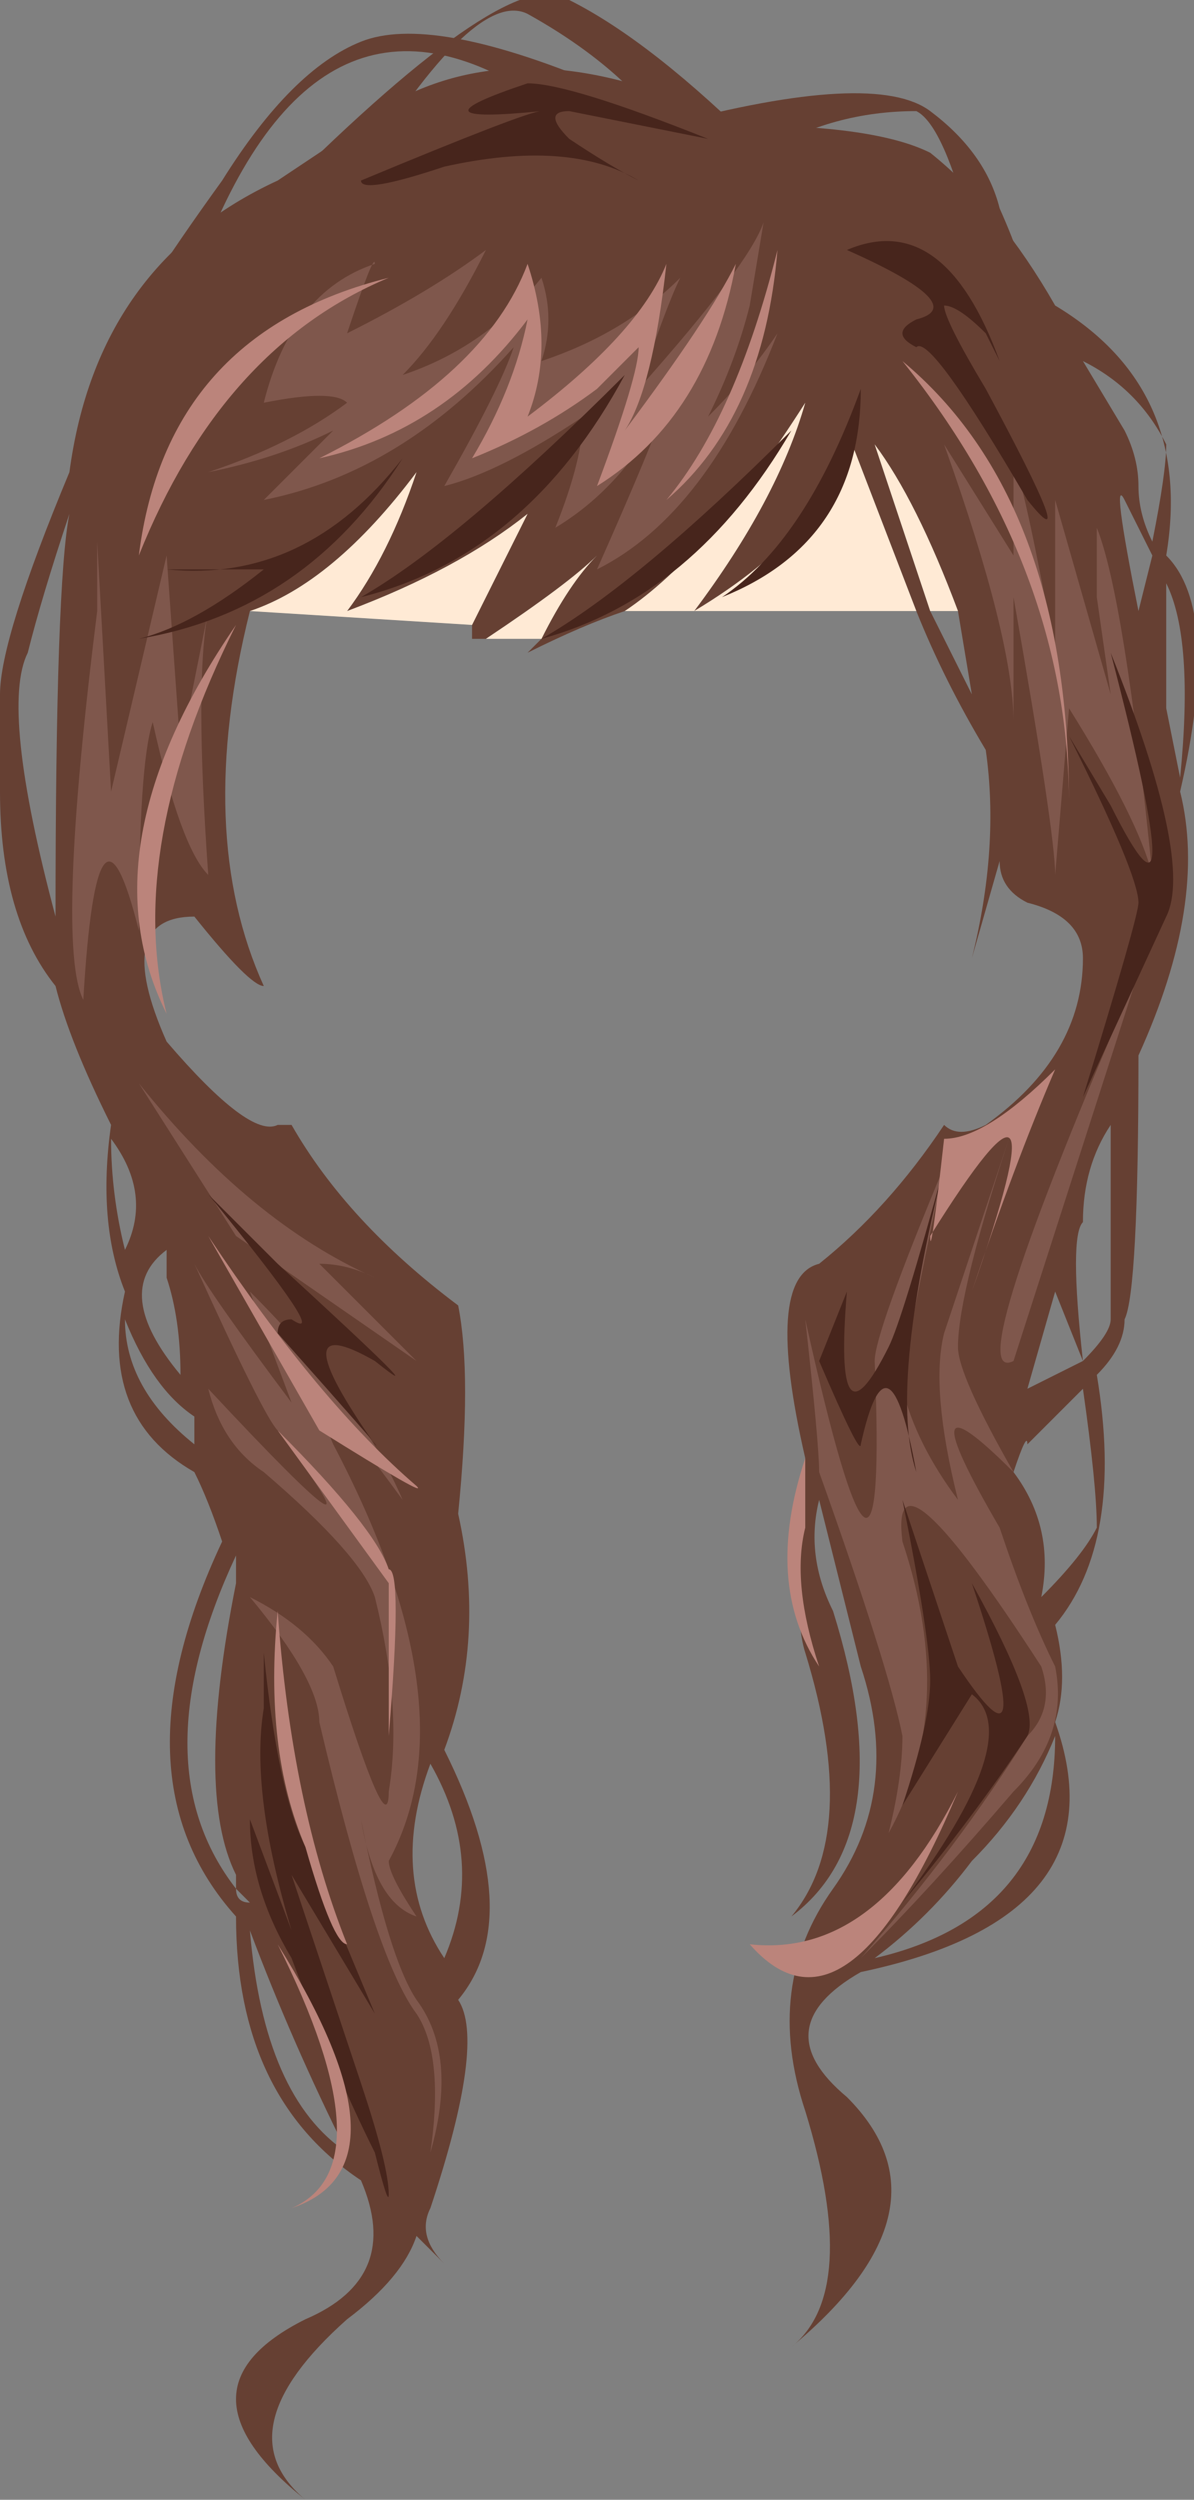 <?xml version="1.0" encoding="UTF-8" standalone="no"?>
<svg xmlns:xlink="http://www.w3.org/1999/xlink" height="9.0px" width="4.3px" xmlns="http://www.w3.org/2000/svg">
  <rect width="100%" height="100%" fill="#808080" stroke="none"/>
  <g transform="matrix(1.0, 0.0, 0.0, 1.0, 2.15, 4.5)">
    <path d="M-1.25 -2.3 Q-1.45 -1.5 -1.2 -0.95 -1.25 -0.95 -1.45 -1.2 -1.75 -1.2 -1.55 -0.75 -1.25 -0.4 -1.15 -0.45 L-1.1 -0.45 Q-0.9 -0.1 -0.5 0.2 -0.45 0.45 -0.5 0.95 -0.4 1.4 -0.55 1.8 -0.25 2.4 -0.5 2.7 -0.4 2.85 -0.6 3.45 -0.65 3.55 -0.55 3.65 L-0.65 3.55 Q-0.7 3.7 -0.9 3.85 -1.35 4.25 -1.05 4.5 -1.55 4.1 -1.05 3.85 -0.7 3.7 -0.85 3.35 -1.3 3.05 -1.3 2.4 -1.75 1.9 -1.35 1.05 -1.4 0.9 -1.45 0.8 -1.8 0.6 -1.7 0.15 -1.8 -0.1 -1.75 -0.45 -1.9 -0.75 -1.95 -0.95 -2.15 -1.2 -2.15 -1.65 -2.15 -1.9 -2.15 -2.0 -2.15 -2.2 -1.9 -2.8 -1.8 -3.55 -1.15 -3.85 L-0.7 -4.15 Q-0.2 -4.4 0.5 -4.05 1.0 -4.05 1.2 -3.95 1.45 -3.75 1.65 -3.4 2.15 -3.1 2.05 -2.5 2.25 -2.3 2.1 -1.65 2.2 -1.25 1.95 -0.7 1.95 0.15 1.9 0.25 1.9 0.35 1.8 0.45 1.9 1.05 1.65 1.35 1.7 1.55 1.65 1.7 1.9 2.4 0.95 2.6 0.6 2.8 0.9 3.05 1.3 3.45 0.7 3.95 0.95 3.75 0.75 3.1 0.6 2.65 0.85 2.3 1.1 1.95 0.95 1.5 L0.8 0.9 Q0.75 1.1 0.85 1.3 1.1 2.1 0.7 2.4 0.95 2.1 0.75 1.45 0.7 1.3 0.75 0.75 0.6 0.1 0.8 0.05 1.05 -0.15 1.25 -0.45 1.3 -0.4 1.4 -0.45 1.75 -0.7 1.75 -1.05 1.75 -1.2 1.55 -1.25 1.45 -1.3 1.45 -1.4 L1.35 -1.05 Q1.45 -1.45 1.4 -1.8 1.25 -2.05 1.15 -2.3 L0.9 -2.95 Q0.85 -2.6 0.35 -2.3 0.65 -2.7 0.75 -3.05 0.4 -2.5 0.1 -2.3 -0.05 -2.25 -0.25 -2.15 L-0.2 -2.2 Q-0.1 -2.4 0.0 -2.5 -0.1 -2.4 -0.4 -2.2 L-0.45 -2.2 -0.45 -2.25 -0.25 -2.65 Q-0.5 -2.45 -0.9 -2.3 -0.75 -2.5 -0.65 -2.8 -0.95 -2.4 -1.25 -2.3 M-1.9 -2.65 Q-2.0 -2.35 -2.05 -2.15 -2.15 -1.95 -1.95 -1.2 -1.95 -2.4 -1.9 -2.65 M2.05 -1.95 L2.1 -1.7 Q2.15 -2.2 2.05 -2.4 L2.05 -1.95 M2.05 -2.9 Q1.95 -3.1 1.75 -3.2 L1.9 -2.95 Q1.95 -2.85 1.95 -2.75 1.95 -2.65 2.0 -2.55 2.05 -2.8 2.05 -2.9 M1.9 -2.7 Q1.85 -2.8 1.95 -2.3 L2.0 -2.5 1.9 -2.7 M1.3 -2.3 Q1.15 -2.7 1.0 -2.9 L1.2 -2.3 Q1.25 -2.2 1.35 -2.0 L1.3 -2.3 M1.55 0.5 L1.75 0.4 1.65 0.15 1.55 0.5 M1.55 0.7 Q1.55 0.65 1.5 0.8 1.65 1.0 1.6 1.25 1.75 1.1 1.8 1.0 1.8 0.85 1.75 0.5 L1.55 0.7 M1.75 -0.1 Q1.7 -0.05 1.75 0.4 1.85 0.3 1.85 0.25 1.85 0.0 1.85 -0.45 1.75 -0.3 1.75 -0.1 M1.35 2.2 Q1.2 2.4 1.0 2.55 1.65 2.4 1.65 1.75 1.55 2.0 1.35 2.2 M-1.3 2.3 Q-1.3 2.35 -1.25 2.35 L-1.3 2.3 -1.3 2.25 Q-1.45 1.95 -1.3 1.2 -1.3 1.15 -1.3 1.1 -1.65 1.85 -1.3 2.3 M-1.25 2.45 Q-1.2 3.05 -0.9 3.25 -1.1 2.85 -1.25 2.45 M-0.55 2.55 Q-0.4 2.2 -0.6 1.85 -0.75 2.25 -0.55 2.55 M-1.45 0.7 L-1.45 0.6 Q-1.6 0.5 -1.7 0.25 -1.7 0.5 -1.45 0.7 M-1.7 0.0 Q-1.6 -0.2 -1.75 -0.4 -1.75 -0.2 -1.7 0.0 M-1.55 0.1 Q-1.55 0.05 -1.55 0.0 -1.75 0.15 -1.5 0.45 -1.5 0.25 -1.55 0.1" fill="#664033" fill-rule="evenodd" stroke="none"/>
    <path d="M-1.25 -2.3 Q-0.95 -2.4 -0.65 -2.8 -0.75 -2.5 -0.9 -2.3 -0.5 -2.45 -0.25 -2.65 L-0.45 -2.25 -1.25 -2.3 M-0.4 -2.2 Q-0.1 -2.4 0.0 -2.5 -0.1 -2.4 -0.2 -2.2 L-0.4 -2.2 M0.1 -2.3 Q0.4 -2.5 0.75 -3.05 0.65 -2.7 0.35 -2.3 0.85 -2.6 0.9 -2.95 L1.15 -2.3 0.35 -2.3 0.1 -2.3 M1.3 -2.3 L1.2 -2.3 1.0 -2.9 Q1.15 -2.7 1.3 -2.3" fill="#ffead5" fill-rule="evenodd" stroke="none"/>
    <path d="M0.55 -3.4 Q0.5 -3.2 0.4 -3.0 0.55 -3.15 0.65 -3.3 0.4 -2.65 0.0 -2.45 0.2 -2.9 0.25 -3.05 0.1 -2.75 -0.15 -2.6 -0.05 -2.85 -0.05 -3.0 -0.35 -2.8 -0.55 -2.75 -0.35 -3.1 -0.3 -3.25 -0.7 -2.8 -1.2 -2.7 L-0.95 -2.95 Q-1.15 -2.85 -1.4 -2.8 -1.1 -2.9 -0.9 -3.05 -0.95 -3.1 -1.2 -3.05 -1.1 -3.45 -0.8 -3.55 -0.8 -3.6 -0.9 -3.3 -0.6 -3.45 -0.4 -3.6 -0.55 -3.3 -0.7 -3.15 -0.4 -3.25 -0.2 -3.5 -0.15 -3.35 -0.2 -3.2 0.1 -3.3 0.3 -3.5 0.25 -3.4 0.15 -3.1 0.55 -3.55 0.6 -3.7 L0.55 -3.4" fill="#7f574c" fill-rule="evenodd" stroke="none"/>
    <path d="M-1.8 -2.3 L-1.8 -2.55 -1.75 -1.65 -1.55 -2.5 -1.5 -1.8 -1.4 -2.3 Q-1.45 -2.05 -1.4 -1.35 -1.5 -1.45 -1.6 -1.9 -1.65 -1.75 -1.65 -1.15 -1.8 -1.75 -1.85 -0.9 -1.95 -1.1 -1.8 -2.3" fill="#7f574c" fill-rule="evenodd" stroke="none"/>
    <path d="M1.8 -2.35 L1.8 -2.6 Q1.9 -2.35 2.0 -1.35 1.95 -1.55 1.7 -1.95 L1.65 -1.35 Q1.65 -1.5 1.5 -2.35 L1.5 -1.9 Q1.5 -2.2 1.25 -2.9 L1.5 -2.5 1.5 -2.85 Q1.55 -2.7 1.65 -2.15 L1.65 -2.7 1.85 -2.0 1.8 -2.35" fill="#7f574c" fill-rule="evenodd" stroke="none"/>
    <path d="M-1.45 0.05 Q-1.4 0.15 -1.1 0.55 L-1.25 0.15 Q-0.85 0.55 -0.7 0.9 -1.1 0.35 -0.95 0.7 -0.45 1.65 -0.75 2.2 -0.75 2.25 -0.65 2.4 -0.8 2.35 -0.85 2.05 -0.75 2.55 -0.65 2.7 -0.5 2.9 -0.6 3.25 -0.55 2.9 -0.65 2.75 -0.8 2.55 -1.0 1.7 -1.0 1.55 -1.25 1.25 -1.05 1.35 -0.95 1.5 -0.75 2.15 -0.75 1.95 -0.7 1.65 -0.8 1.25 -0.85 1.1 -1.2 0.8 -1.35 0.7 -1.4 0.5 -0.7 1.25 -1.15 0.65 -1.2 0.6 -1.45 0.05" fill="#7f574c" fill-rule="evenodd" stroke="none"/>
    <path d="M1.5 -0.45 Q1.3 0.15 1.3 0.35 1.3 0.45 1.5 0.8 1.1 0.4 1.45 1.0 1.55 1.3 1.65 1.5 1.7 1.75 1.5 1.95 1.2 2.3 0.95 2.55 1.3 2.15 1.55 1.75 1.65 1.65 1.6 1.5 1.05 0.65 1.1 1.05 1.3 1.65 1.05 2.1 1.1 1.9 1.1 1.75 1.05 1.5 0.8 0.8 0.8 0.7 0.75 0.25 1.05 1.6 1.0 0.4 1.0 0.3 1.25 -0.3 1.1 0.4 1.1 0.5 1.15 0.7 1.3 0.9 1.2 0.5 1.25 0.3 L1.5 -0.45" fill="#7f574c" fill-rule="evenodd" stroke="none"/>
    <path d="M1.95 -1.0 L1.5 0.4 Q1.3 0.5 1.95 -1.0" fill="#7f574c" fill-rule="evenodd" stroke="none"/>
    <path d="M-1.65 -0.6 Q-1.25 -0.1 -0.8 0.1 -0.9 0.05 -1.0 0.05 -0.8 0.25 -0.65 0.4 L-1.3 -0.05 -1.65 -0.6" fill="#7f574c" fill-rule="evenodd" stroke="none"/>
    <path d="M0.65 -3.6 Q0.6 -3.0 0.25 -2.7 0.5 -3.0 0.65 -3.6" fill="#bb847b" fill-rule="evenodd" stroke="none"/>
    <path d="M0.0 -3.1 Q-0.2 -2.95 -0.45 -2.85 -0.3 -3.1 -0.25 -3.35 -0.55 -2.95 -1.0 -2.85 -0.4 -3.15 -0.25 -3.55 -0.15 -3.25 -0.25 -3.0 0.15 -3.3 0.25 -3.55 0.2 -3.1 0.1 -2.95 0.4 -3.35 0.5 -3.55 0.4 -3.0 0.0 -2.75 0.15 -3.15 0.15 -3.25 L0.0 -3.1" fill="#bb847b" fill-rule="evenodd" stroke="none"/>
    <path d="M-1.2 1.65 L-1.2 1.45 Q-1.15 1.95 -1.05 2.15 L-0.8 2.75 -1.1 2.25 -0.85 3.0 Q-0.75 3.3 -0.75 3.4 -0.75 3.45 -0.8 3.25 -0.95 2.95 -1.1 2.55 -1.25 2.3 -1.25 2.05 L-1.1 2.45 Q-1.25 1.95 -1.2 1.65" fill="#47251c" fill-rule="evenodd" stroke="none"/>
    <path d="M1.35 1.2 Q1.6 1.65 1.55 1.75 1.35 2.05 1.1 2.35 1.55 1.75 1.35 1.6 L1.1 2.0 Q1.2 1.7 1.2 1.55 1.2 1.4 1.1 0.9 L1.3 1.5 Q1.6 1.95 1.35 1.2" fill="#47251c" fill-rule="evenodd" stroke="none"/>
    <path d="M-1.4 -0.2 L-1.15 0.05 Q-0.55 0.6 -0.8 0.4 -1.15 0.2 -0.8 0.7 -0.75 0.75 -1.15 0.3 -1.15 0.25 -1.1 0.25 -0.95 0.35 -1.4 -0.2" fill="#47251c" fill-rule="evenodd" stroke="none"/>
    <path d="M1.25 -0.3 Q1.05 0.5 1.15 0.8 1.05 0.25 0.95 0.7 0.95 0.75 0.8 0.4 L0.9 0.15 Q0.85 0.75 1.05 0.35 1.1 0.25 1.25 -0.3" fill="#47251c" fill-rule="evenodd" stroke="none"/>
    <path d="M-1.15 0.65 Q-0.8 1.0 -0.75 1.15 -0.7 1.15 -0.75 1.75 L-0.75 1.2 -1.15 0.65" fill="#bb847b" fill-rule="evenodd" stroke="none"/>
    <path d="M-1.4 -0.05 Q-1.0 0.55 -0.65 0.85 -0.6 0.9 -1.0 0.65 L-1.4 -0.05" fill="#bb847b" fill-rule="evenodd" stroke="none"/>
    <path d="M-1.05 2.15 Q-1.2 1.8 -1.15 1.3 -1.1 2.0 -0.9 2.5 -0.95 2.5 -1.05 2.15" fill="#bb847b" fill-rule="evenodd" stroke="none"/>
    <path d="M-1.3 -2.25 Q-1.7 -1.45 -1.55 -0.85 -1.85 -1.45 -1.3 -2.25" fill="#bb847b" fill-rule="evenodd" stroke="none"/>
    <path d="M1.1 -3.2 Q1.7 -2.7 1.7 -1.6 1.7 -2.45 1.1 -3.2" fill="#bb847b" fill-rule="evenodd" stroke="none"/>
    <path d="M-0.75 -3.5 Q-1.35 -3.25 -1.65 -2.5 -1.55 -3.3 -0.75 -3.5" fill="#bb847b" fill-rule="evenodd" stroke="none"/>
    <path d="M0.75 1.0 Q0.7 1.2 0.8 1.5 0.6 1.2 0.75 0.75 L0.75 1.0" fill="#bb847b" fill-rule="evenodd" stroke="none"/>
    <path d="M1.65 -0.65 Q1.5 -0.3 1.35 0.15 1.7 -0.85 1.2 -0.05 1.2 0.05 1.25 -0.4 1.4 -0.4 1.65 -0.65" fill="#bb847b" fill-rule="evenodd" stroke="none"/>
    <path d="M1.3 1.95 Q0.9 2.9 0.55 2.5 1.0 2.55 1.3 1.95" fill="#bb847b" fill-rule="evenodd" stroke="none"/>
    <path d="M-1.15 2.5 Q-0.65 3.3 -1.1 3.45 -0.75 3.3 -1.15 2.5" fill="#bb847b" fill-rule="evenodd" stroke="none"/>
    <path d="M0.95 -3.1 Q0.95 -2.55 0.45 -2.35 0.75 -2.55 0.95 -3.1" fill="#47251c" fill-rule="evenodd" stroke="none"/>
    <path d="M0.7 -2.95 Q0.35 -2.35 -0.2 -2.2 0.15 -2.4 0.7 -2.95" fill="#47251c" fill-rule="evenodd" stroke="none"/>
    <path d="M0.1 -3.15 Q-0.25 -2.5 -0.85 -2.35 -0.5 -2.55 0.1 -3.15" fill="#47251c" fill-rule="evenodd" stroke="none"/>
    <path d="M-1.55 -2.45 Q-1.05 -2.4 -0.7 -2.85 -1.05 -2.3 -1.65 -2.2 -1.45 -2.25 -1.2 -2.45 -1.45 -2.45 -1.55 -2.45" fill="#47251c" fill-rule="evenodd" stroke="none"/>
    <path d="M1.85 -1.6 Q2.15 -1.0 1.85 -2.15 2.15 -1.4 2.05 -1.2 L1.75 -0.55 Q1.95 -1.2 1.95 -1.25 1.95 -1.35 1.7 -1.85 L1.85 -1.6" fill="#47251c" fill-rule="evenodd" stroke="none"/>
    <path d="M1.4 -3.3 Q1.3 -3.4 1.25 -3.4 1.25 -3.35 1.4 -3.1 1.75 -2.45 1.55 -2.7 1.2 -3.3 1.15 -3.25 1.05 -3.3 1.15 -3.35 1.35 -3.4 0.9 -3.6 1.25 -3.75 1.45 -3.2 L1.4 -3.3" fill="#47251c" fill-rule="evenodd" stroke="none"/>
    <path d="M0.6 -3.95 Q0.4 -3.65 0.35 -3.85 0.2 -4.2 -0.25 -4.45 -0.45 -4.55 -0.9 -3.8 L-1.45 -3.55 Q-1.35 -3.6 -1.15 -3.8 -0.3 -4.65 -0.1 -4.5 0.2 -4.35 0.6 -3.95" fill="#664033" fill-rule="evenodd" stroke="none"/>
    <path d="M1.45 -3.75 Q1.65 -3.3 1.35 -3.65 1.25 -4.05 1.15 -4.1 0.85 -4.1 0.6 -3.95 0.5 -3.9 0.25 -4.0 L0.25 -4.05 Q1.0 -4.25 1.2 -4.1 1.4 -3.95 1.45 -3.75" fill="#664033" fill-rule="evenodd" stroke="none"/>
    <path d="M0.0 -4.2 Q0.45 -3.7 -0.3 -4.2 -1.1 -4.65 -1.5 -3.35 -2.0 -2.95 -1.35 -3.85 -1.1 -4.25 -0.85 -4.35 -0.6 -4.45 0.0 -4.2" fill="#664033" fill-rule="evenodd" stroke="none"/>
    <path d="M0.4 -4.0 L-0.1 -4.1 Q-0.2 -4.1 -0.1 -4.0 0.05 -3.9 0.15 -3.85 -0.1 -4.0 -0.55 -3.9 -0.85 -3.8 -0.85 -3.85 -0.25 -4.1 -0.2 -4.1 -0.7 -4.05 -0.25 -4.2 -0.1 -4.2 0.4 -4.0" fill="#47251c" fill-rule="evenodd" stroke="none"/>
  </g>
</svg>
